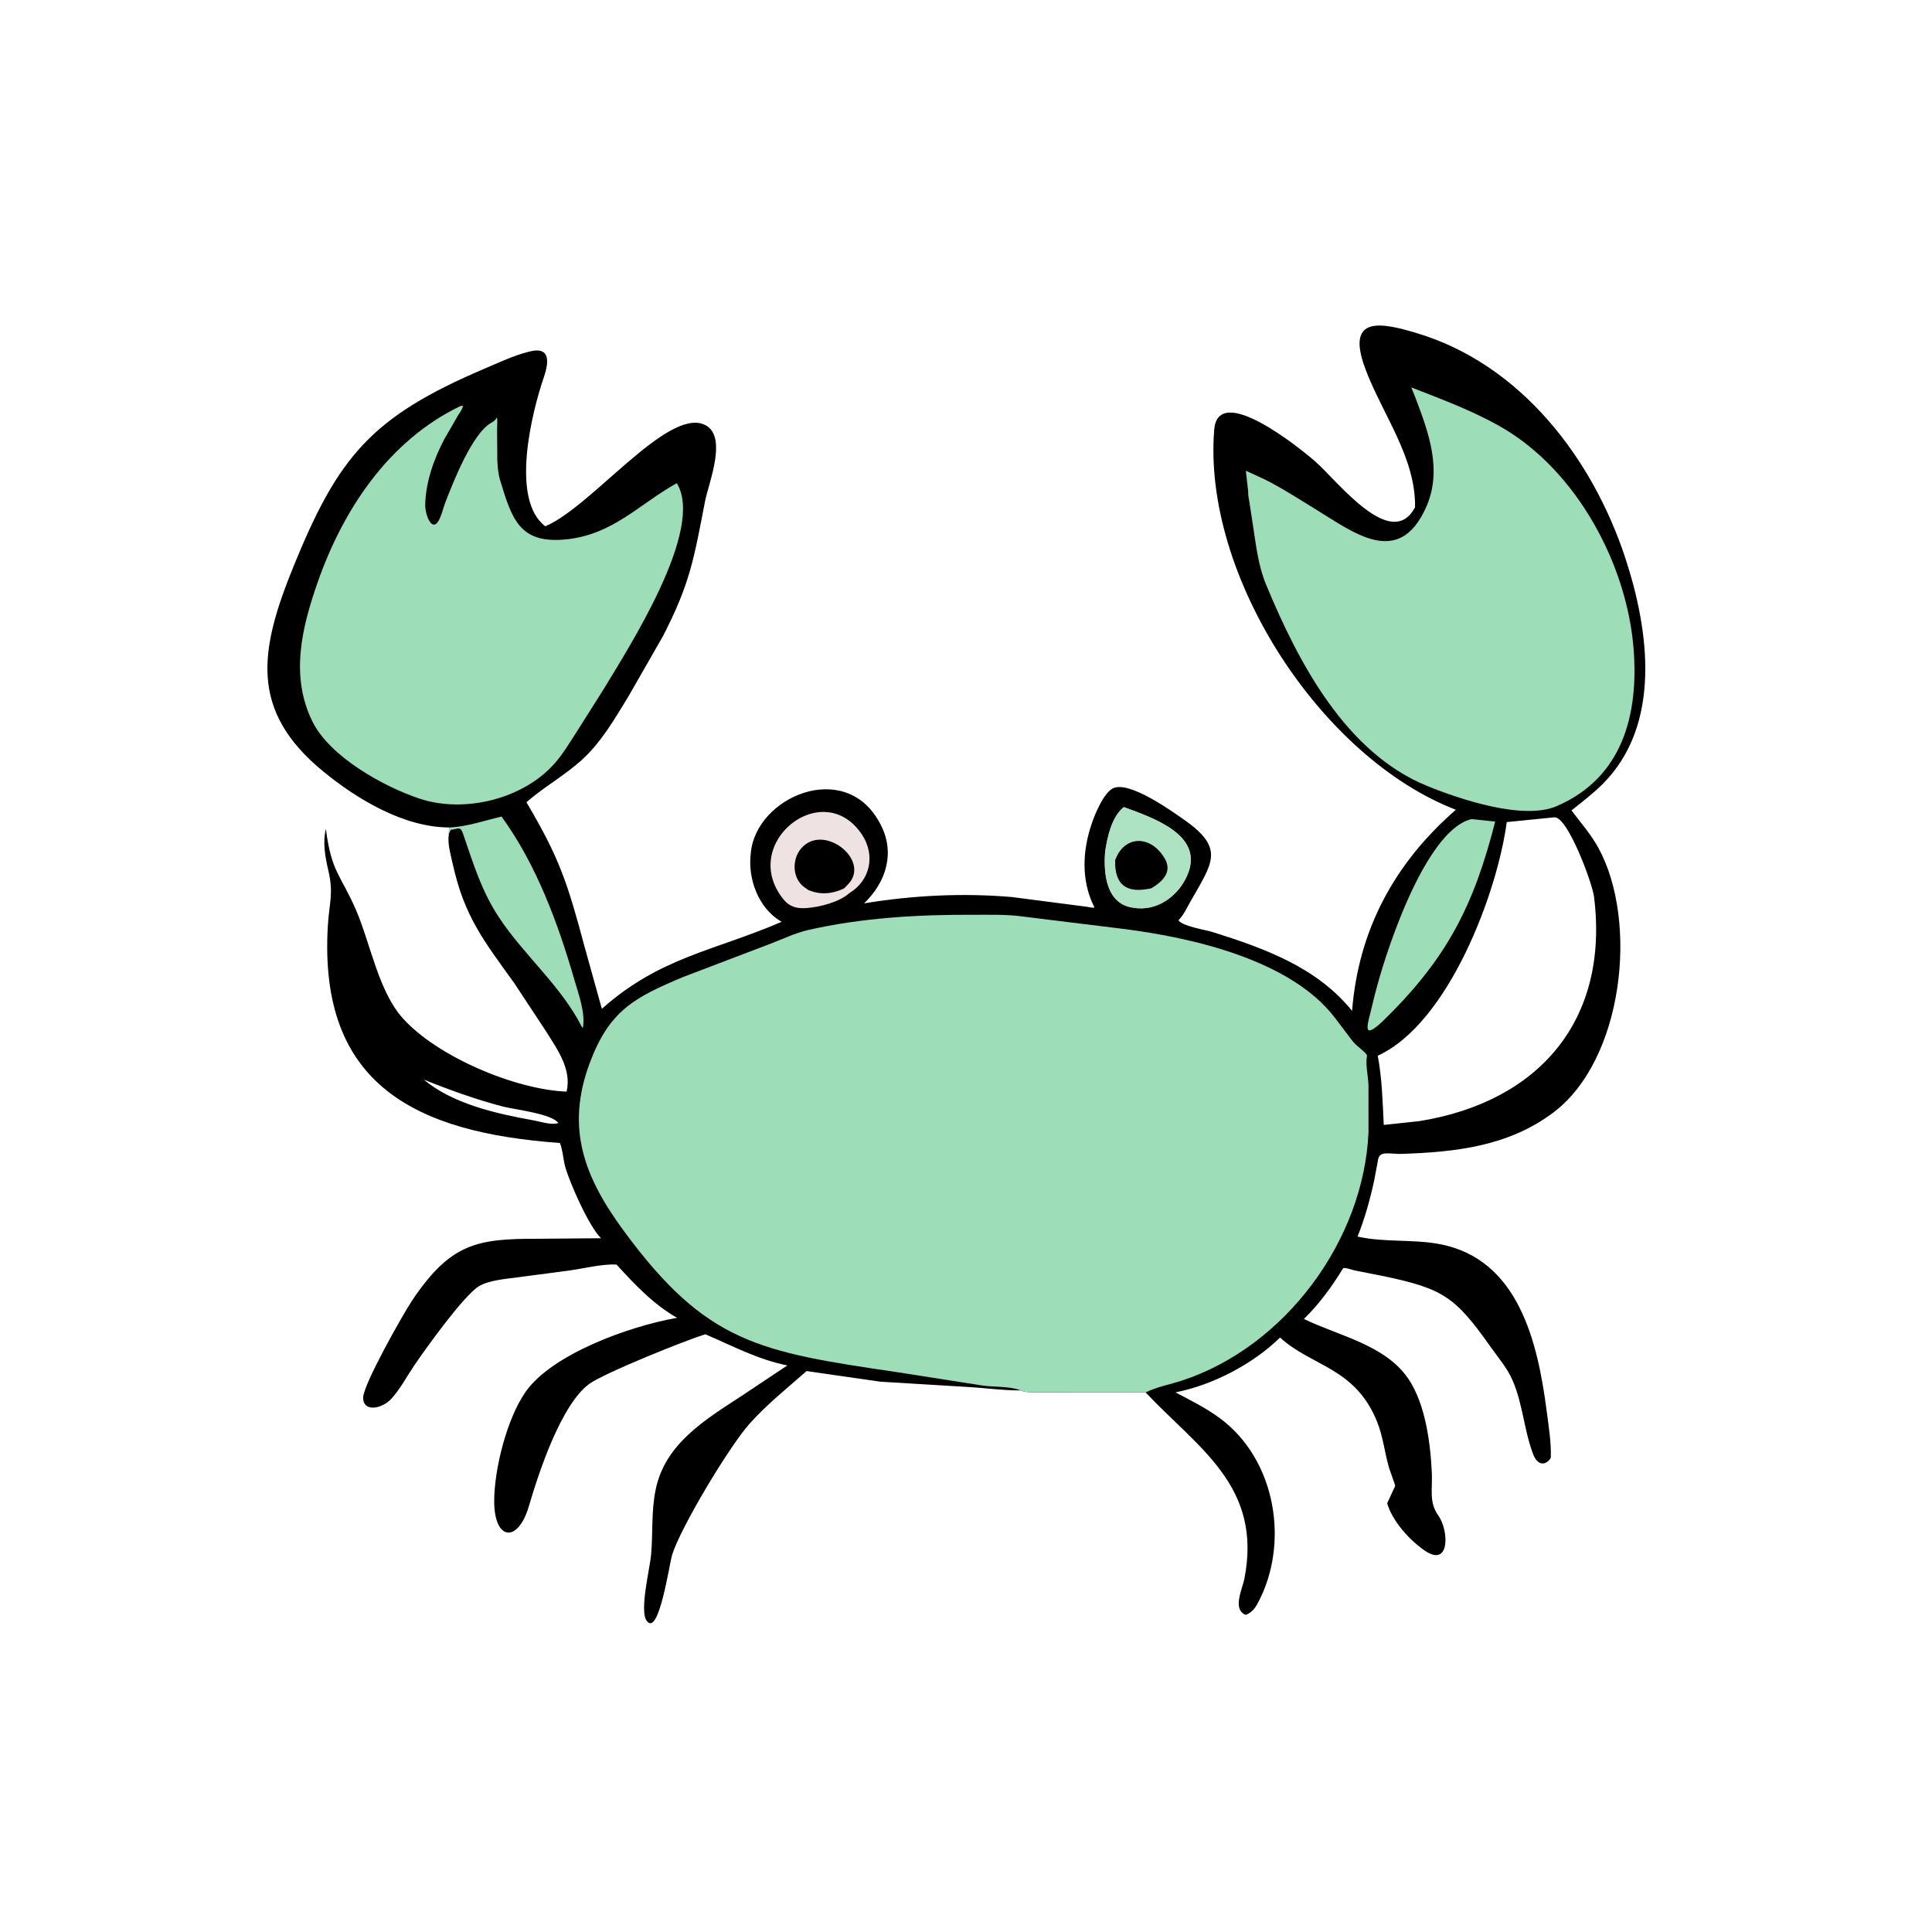<svg version="1.1" xmlns="http://www.w3.org/2000/svg" style="display: block;" viewBox="0 0 2048 2048" width="640" height="640">
<path transform="translate(0,0)" fill="rgb(0,0,0)" d="M 476.127 877.14 C 428.376 877.109 378.616 847.226 342.866 817.96 C 263.48 752.976 275.187 688.754 311.361 599.908 C 358.66 483.741 393.885 441.812 513.5 390.852 C 528.638 384.403 544.491 376.812 560.5 372.868 L 561.733 372.546 C 585.205 366.704 580.961 386.876 576.5 399.873 C 563.885 436.627 540.562 529.645 578.03 557.879 C 626.493 537.636 706.491 433.314 746.166 449.893 C 772.373 460.845 751.202 511.787 747.42 531.178 C 735.428 592.658 731.78 617.781 702.955 674.002 L 666.274 738.028 C 651.819 761.772 637.15 787.187 616.312 805.953 C 598.151 822.308 576.414 834.28 558.045 850.428 C 593.214 909.844 601.516 935.731 619.804 1004.05 L 637.986 1069.38 C 699.741 1014.56 755.811 1008.44 828.593 977.167 L 827.5 976.531 C 803.975 962.508 792.569 931.572 795.813 905 L 795.916 903.85 C 801.518 844.772 895.386 804.41 932.102 871.5 L 932.858 872.858 C 949.431 903.336 939.609 934.848 915.971 957.592 C 967.531 949.087 1020.54 946.419 1072.66 950.898 L 1152.65 961.291 C 1154.81 961.616 1158.21 962.588 1160.24 961.998 L 1159.67 960.871 C 1145.84 933.08 1147.52 901.355 1157.43 872.601 C 1160.92 862.464 1169.77 841.007 1179.5 835.815 C 1196.43 826.781 1242.95 860.321 1255.98 869.518 C 1298.74 899.717 1285.17 914.712 1261.48 956.432 C 1257.95 962.648 1254.37 970.571 1249.21 975.5 C 1253.28 981.874 1278.34 985.773 1285.63 988.066 C 1340.46 1005.32 1395.91 1025.36 1433.25 1071.53 C 1440.12 985.053 1478.74 914.5 1543.27 858.383 C 1400.26 803.351 1274.52 610.214 1287.13 455.375 C 1291.27 404.553 1379.12 475.926 1394.14 489.108 C 1417.89 509.955 1474.96 585.08 1500 537.737 C 1500.94 484.57 1464.58 438.023 1446.96 390 C 1426.19 333.415 1465.48 342.135 1502.5 353.325 C 1612.5 386.572 1688.21 486.09 1722.89 591.5 C 1748.2 668.387 1761.74 767.977 1699.03 830.959 C 1689.44 840.591 1678.45 849.003 1667.85 857.492 L 1665.84 859.1 C 1675.68 872.148 1686.34 884.214 1694.26 898.622 C 1737.25 976.813 1720.79 1123.92 1646.29 1179.57 C 1598.65 1215.16 1543.23 1221.23 1485.76 1223.18 C 1474.07 1223.58 1462.82 1219.46 1460.98 1228.59 L 1456.62 1251.71 C 1452.31 1271.45 1446.63 1292.08 1439.06 1310.81 C 1467.26 1317.17 1497.3 1313.46 1525.72 1318.75 C 1610.25 1334.47 1630.21 1423.95 1639.59 1496.11 C 1641.69 1512.29 1644.49 1529.19 1643.9 1545.5 C 1637.49 1555.06 1629.3 1552.19 1625.36 1541.96 C 1615.54 1516.47 1614.37 1488.31 1603.29 1462.98 C 1597.68 1450.15 1588.39 1439.46 1580.37 1428.11 C 1542.5 1374.52 1529.76 1366.1 1467 1352.84 L 1436.6 1346.84 C 1433.21 1346.13 1428.44 1344.26 1425.1 1344.13 L 1423.79 1344.36 C 1411.98 1363.65 1398.51 1382.34 1382.19 1398.14 C 1419.15 1416.12 1468.35 1425.5 1492.84 1461.5 C 1511.22 1488.5 1516.49 1530.73 1517.82 1562.16 C 1518.53 1578.78 1514.64 1592.46 1524.67 1606.5 C 1536.01 1622.37 1537.27 1662.44 1509.98 1643.5 C 1493.94 1632.37 1476.01 1612.52 1470.45 1593.57 L 1476.96 1579.46 C 1479.31 1574.7 1479.43 1575.61 1477.58 1570.7 L 1472.52 1556.18 C 1467.77 1540.03 1466.29 1523.61 1460.03 1507.77 C 1436.91 1449.31 1390.24 1448.64 1356.95 1417.82 C 1328.02 1446.08 1285.65 1468.15 1246.05 1475.96 C 1262.17 1484.48 1278.23 1492.38 1292.98 1503.25 C 1352.53 1547.11 1367.65 1636.18 1332.84 1700.28 C 1330.05 1705.42 1326.1 1709.86 1320.5 1711.82 C 1306 1706.2 1316.99 1684.28 1319.04 1673.89 C 1338.45 1575.57 1270.72 1535.71 1214.38 1476.02 L 1095.53 1475.92 C 1091.03 1475.68 1086.21 1475.92 1082.1 1473.9 C 1064 1474.01 1045.13 1471.41 1027 1470.31 L 933.117 1464.63 L 855.014 1453.38 C 834.617 1471.36 812.831 1488.76 794.685 1509.06 C 772.865 1533.47 721.505 1619.2 712.5 1648.15 C 709.498 1657.8 698.252 1736.84 685.278 1717.78 C 677.85 1706.87 689.035 1661.61 690.194 1648.26 C 692.222 1624.91 690.253 1601.69 695.137 1578.5 C 705.286 1530.31 747.365 1505.01 785.776 1479.96 L 834.603 1447.42 C 803.178 1441.05 776.871 1426.87 747.753 1414.4 C 726.316 1420.85 639.886 1455.77 624.5 1467.11 C 595.14 1488.76 571.65 1559 560.6 1596.71 C 549.139 1635.82 523.988 1633.48 523.873 1591.58 C 523.78 1557.77 537.236 1503.94 557.124 1475.46 C 585.004 1435.54 666.98 1405.91 716.514 1397.18 L 717.731 1396.98 C 692.52 1382.57 672.975 1361.74 653.554 1340.49 C 637.715 1339.71 619.281 1344.65 603.5 1346.8 L 548.972 1353.99 C 536.366 1355.73 518.776 1356.97 507.883 1363.35 C 491.678 1372.85 449.963 1431.46 439.247 1447.22 C 431.341 1458.86 424.522 1472.02 415.093 1482.49 C 405.072 1493.62 384.842 1497.35 384.962 1481.5 C 385.067 1467.58 427.442 1392.62 436.954 1378.45 C 477.648 1317.86 505.647 1313.03 569.973 1313.14 L 637.191 1312.58 C 624.621 1300.92 603.583 1253.02 599.187 1237 C 597.007 1229.06 596.559 1218.96 593.537 1211.6 C 440.43 1200.59 337.668 1149.91 347.501 981.781 C 348.983 956.436 353.938 947.579 347.881 922 C 344.638 908.304 341.985 892.564 345.455 878.71 C 351.348 924.956 361.322 927.49 377.337 964.505 C 392.601 999.784 401.072 1050.63 427.056 1079.5 C 463.616 1120.12 545.911 1154.99 600.619 1157.17 C 606.112 1133.48 591.124 1112.93 579.107 1093.69 L 545.145 1042.18 C 512.879 997.314 492.429 971.768 480.185 916.95 C 477.803 906.288 474.345 895.042 475.684 885.105 L 475.77 884.022 L 476.127 877.14 z M 1647.67 866.387 L 1597.21 871.46 C 1587.37 945.963 1535.62 1084.74 1460.48 1119.11 C 1465.05 1143.13 1465.61 1168.12 1466.85 1192.48 L 1504.77 1188.41 C 1631.75 1167.86 1706.1 1081.01 1689.73 950.584 C 1687.93 936.185 1661.75 865.249 1647.67 866.387 z M 1171.48 902.994 C 1169.64 926.578 1172.88 958.318 1201.17 962.181 C 1226.51 966.735 1249.65 949.615 1259.02 926.734 C 1276.09 885.069 1223.02 867.272 1191.51 855.603 L 1190.29 856.37 C 1178.11 866.996 1173.73 887.891 1171.48 902.994 z M 449.095 1144.36 C 480.437 1170.43 526.189 1180.51 565.499 1187.62 C 573.44 1189.06 583.909 1192.81 591.886 1190.5 C 585.175 1180.52 545.173 1176.16 532.551 1172.84 C 504.058 1165.36 476.405 1155.34 449.095 1144.36 z"/>
<path transform="translate(0,0)" fill="rgb(157,221,183)" fill-opacity="0.831" d="M 1171.48 902.994 C 1173.73 887.891 1178.11 866.996 1190.29 856.37 L 1191.51 855.603 C 1223.02 867.272 1276.09 885.069 1259.02 926.734 C 1249.65 949.615 1226.51 966.735 1201.17 962.181 C 1172.88 958.318 1169.64 926.578 1171.48 902.994 z"/>
<path transform="translate(0,0)" fill="rgb(0,0,0)" d="M 1182.06 912.102 C 1190.97 886.348 1217.85 884.599 1233.06 907.5 L 1233.88 908.692 C 1243.6 923.796 1232.8 934.245 1220.4 941.641 C 1194.56 947.372 1181.57 938.64 1182.06 912.102 z"/>
<path transform="translate(0,0)" fill="rgb(238,226,226)" d="M 854.823 962.594 C 844.527 963.329 836.792 961.367 829.945 952.656 C 783.283 893.296 872.85 822.691 913.829 884.879 C 928.059 906.474 922.683 933.213 900.312 946.779 C 889.588 956.355 868.998 961.534 854.823 962.594 z"/>
<path transform="translate(0,0)" fill="rgb(0,0,0)" d="M 856.861 943.425 L 852.382 940.309 C 839.721 930.846 839.336 911.005 849.266 899.396 C 872.733 871.963 922.808 911.364 899.562 936.794 L 894.889 941.644 C 883.534 947.196 871.563 948.803 859.451 944.441 L 856.861 943.425 z"/>
<path transform="translate(0,0)" fill="rgb(157,221,183)" d="M 476.127 877.14 L 477.146 877.101 C 494.945 876.306 514.216 869.663 531.659 865.584 C 568.685 916.661 591.516 978.633 608.929 1038.8 C 613.31 1053.94 620.707 1073.62 617.9 1089.58 L 617.017 1089 C 594.79 1044.87 555.361 1012.75 528.619 972 C 510.331 944.134 501.626 915.251 491.002 884.221 C 487.897 875.152 485.87 878.833 477.793 879.674 L 475.77 884.022 L 476.127 877.14 z"/>
<path transform="translate(0,0)" fill="rgb(157,221,183)" d="M 1559.92 868.266 L 1584.97 870.906 C 1562.13 960.565 1533.46 1017.06 1464.67 1083.55 C 1442.04 1104.36 1450.52 1083.85 1454.91 1064.5 C 1466.33 1014.12 1510.4 879.78 1559.92 868.266 z"/>
<path transform="translate(0,0)" fill="rgb(157,221,183)" d="M 487.93 430.5 L 490.833 430.09 C 490.426 433.507 487.202 437.557 485.414 440.559 L 470.892 465.709 C 459.846 486.782 451.449 510.529 450.744 534.5 C 450.444 544.665 456.699 561.876 463.409 554.198 C 467.314 549.731 469.867 538.204 472.204 532.221 C 480.24 511.653 500.176 460.095 520.477 448.327 C 522.595 447.099 524.16 446.279 525.579 444.218 L 526.628 442.578 C 527.599 444.176 526.934 451.295 526.937 453.45 L 527.144 487.291 C 527.384 494.055 528.107 502.268 530.065 508.75 C 542.472 549.821 550.559 575.883 597.746 571.977 C 649.01 567.735 676.656 534.878 717.439 512.181 C 747.722 561.239 665.328 688.066 640.487 729.61 L 612.218 774.336 C 604.507 786.171 596.857 799.328 587.405 809.855 C 553.65 847.45 491.691 862.248 444.658 846.558 C 407.029 834.005 349.564 802.399 331.049 764.571 C 307.535 716.527 319.838 665.726 336.546 617.801 C 363.607 540.179 411.987 467.1 487.93 430.5 z"/>
<path transform="translate(0,0)" fill="rgb(157,221,183)" d="M 1341.08 508.407 C 1359.2 517.533 1376.49 528.742 1393.79 539.335 C 1434.97 564.544 1482.19 602.203 1511.29 538.724 C 1529.57 498.841 1514.5 458.726 1499.94 420.299 L 1496.02 410.672 C 1528.32 423.254 1561.37 435.484 1591.49 452.812 C 1670.89 498.501 1724.75 597.6 1731.72 688.347 C 1737.01 757.181 1720.26 824.247 1650.21 854.512 C 1614.98 869.732 1548.42 847.629 1512.97 833.2 C 1426.62 798.045 1376.59 702.744 1342.42 620.492 C 1333.28 598.475 1331.38 576.82 1327.67 553.456 L 1324.53 532.93 C 1324 529.381 1322.84 524.975 1323.17 521.441 L 1320.65 498.982 L 1341.08 508.407 z"/>
<path transform="translate(0,0)" fill="rgb(157,221,183)" d="M 1082.1 1473.9 L 1081.22 1473.56 C 1069.5 1469.3 1053.59 1470.48 1041.25 1468.68 L 951.438 1454.62 C 804.879 1433.06 749.012 1424.13 661.393 1304.99 C 619.534 1248.08 599.285 1196.25 625.095 1126.98 C 645.805 1071.39 672.115 1057.48 724.197 1035.64 L 814.768 1001.13 C 828.205 996.16 842.633 989.067 856.5 985.898 C 913.558 972.859 973.621 969.423 1031.9 969.7 C 1049.03 969.781 1067.04 969.127 1084 971.53 L 1189.96 984.566 C 1264.26 993.891 1367.96 1017.68 1414.73 1078.46 L 1433.86 1103.74 C 1438.68 1109.73 1449.62 1116.56 1449.07 1119.31 C 1447.27 1128.25 1450.32 1140.8 1450.64 1150.12 L 1450.67 1200.15 C 1445.72 1314.99 1362.05 1427.66 1253.08 1463.41 C 1240.23 1467.62 1226.55 1470.04 1214.38 1476.02 L 1095.53 1475.92 C 1091.03 1475.68 1086.21 1475.92 1082.1 1473.9 z"/>
</svg>